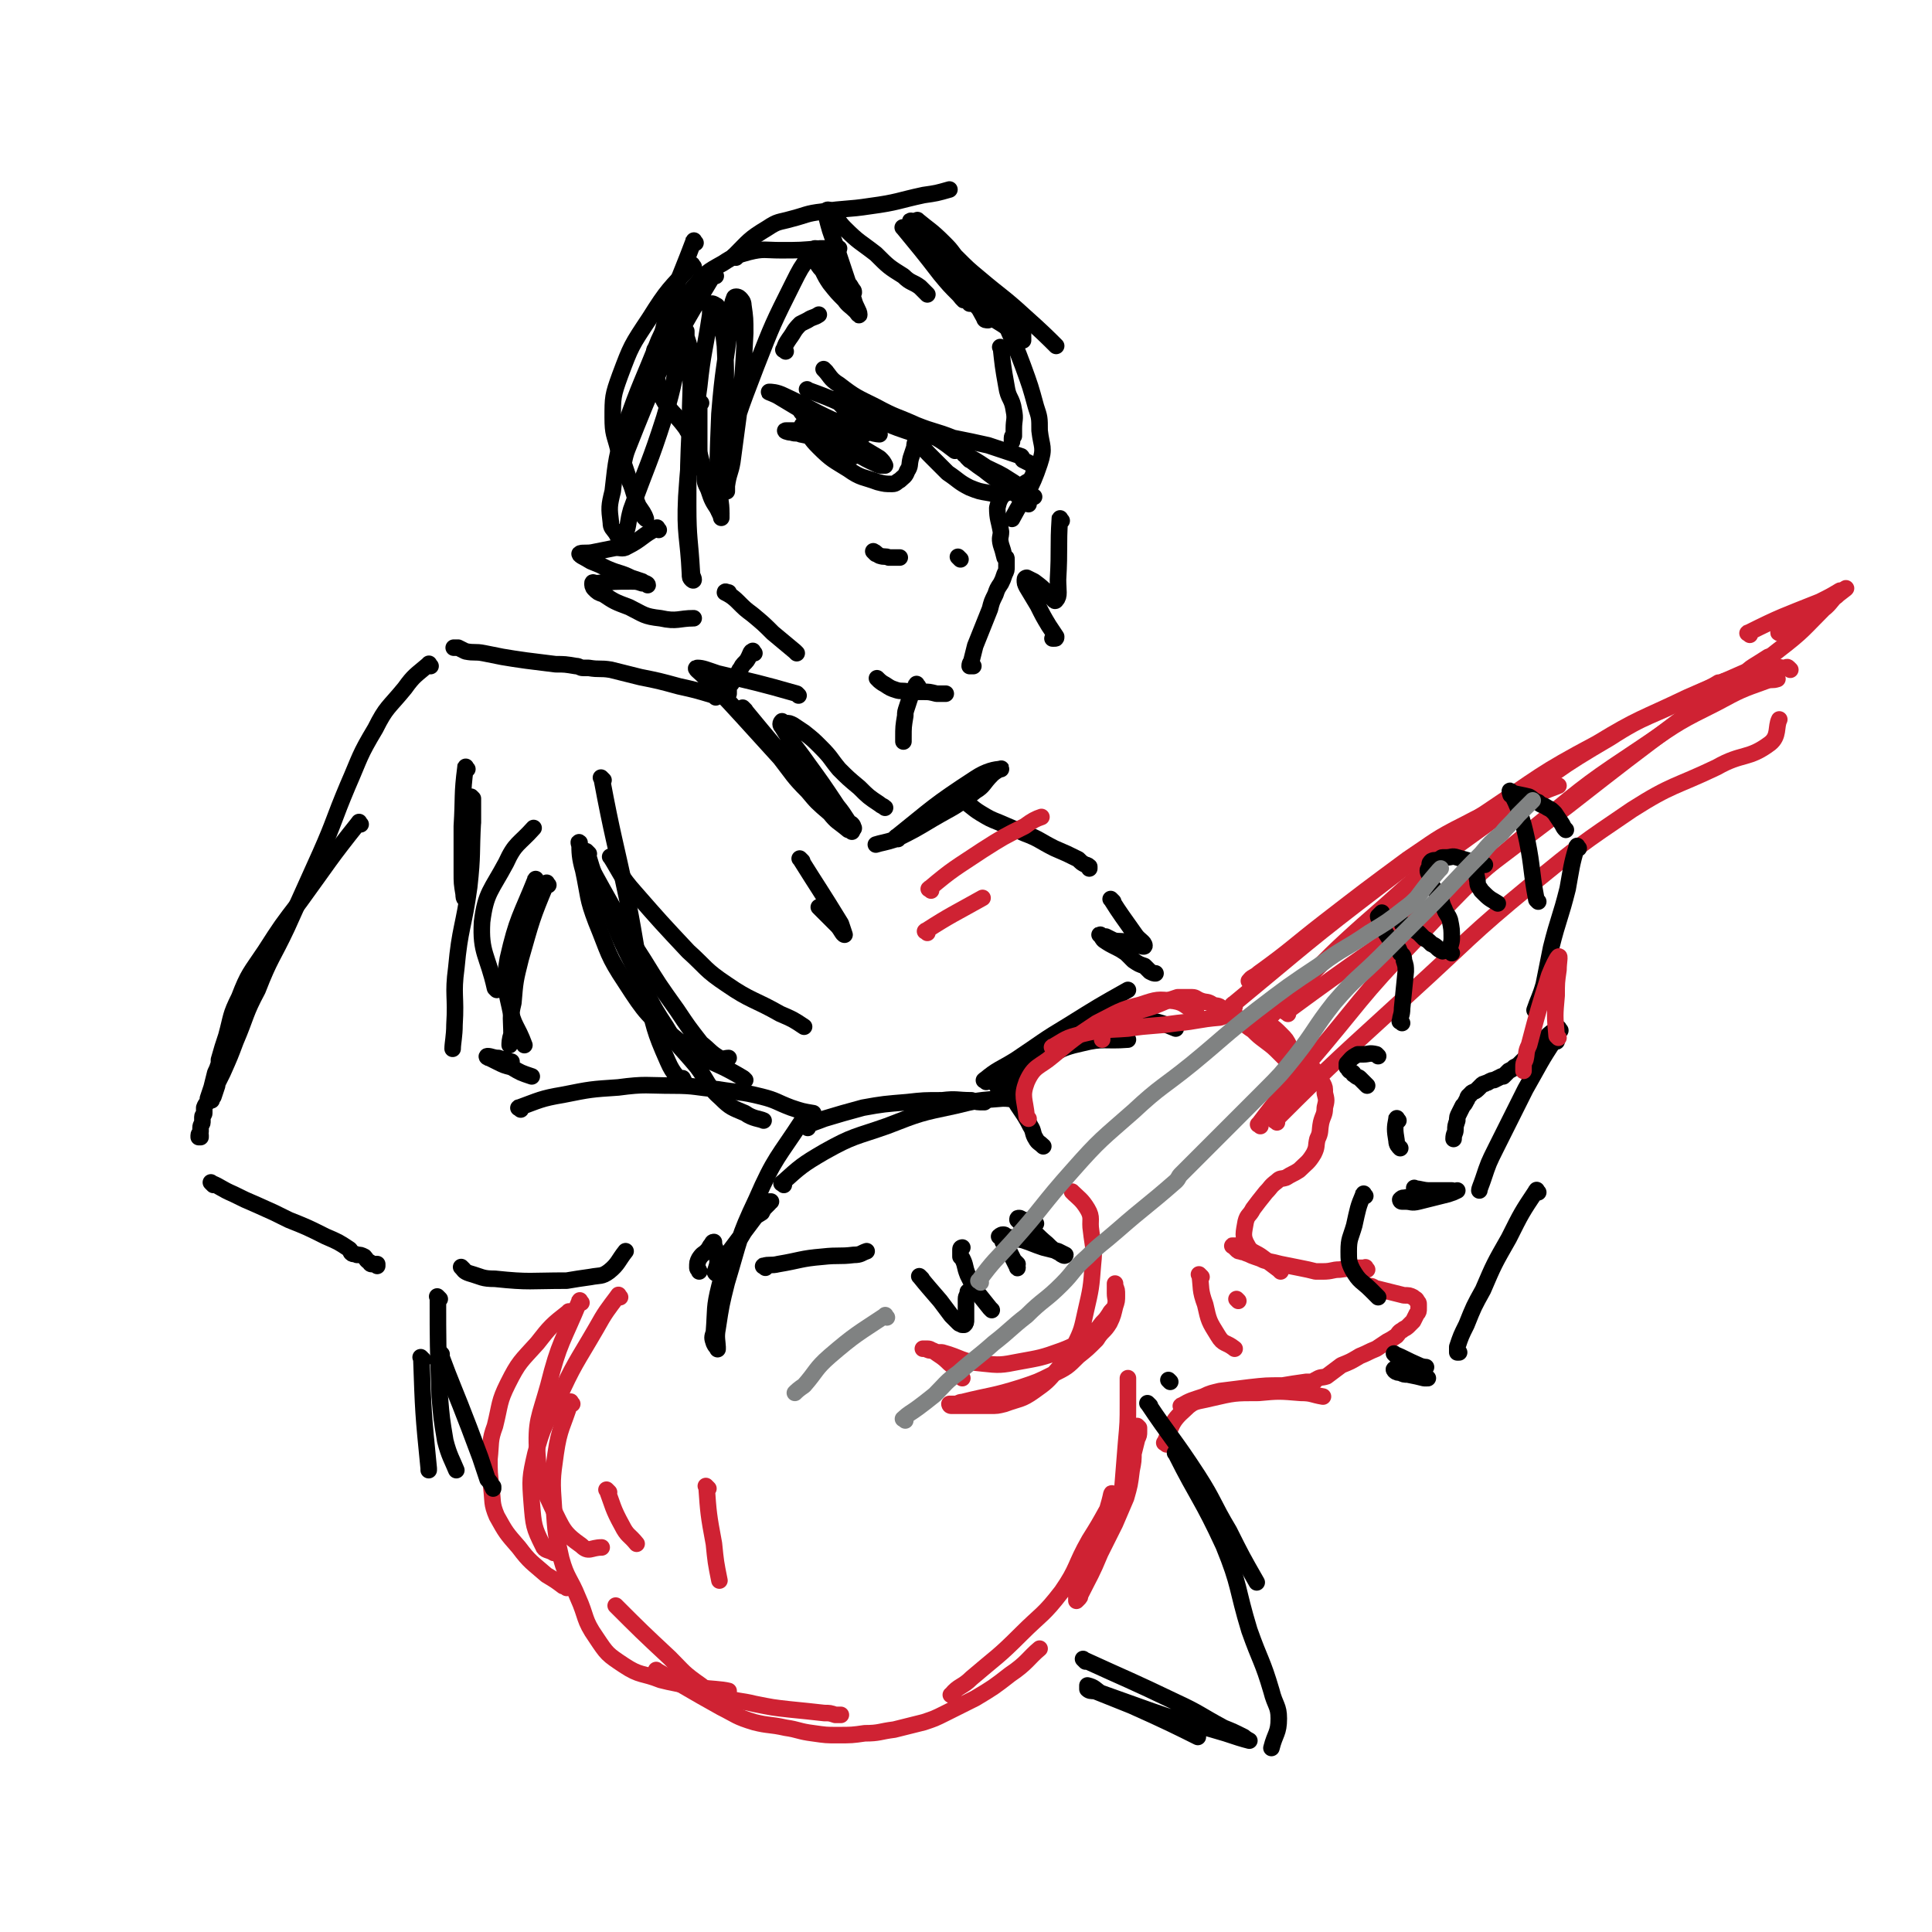 <svg viewBox='0 0 1050 1050' version='1.1' xmlns='http://www.w3.org/2000/svg' xmlns:xlink='http://www.w3.org/1999/xlink'><g fill='none' stroke='#000000' stroke-width='9' stroke-linecap='round' stroke-linejoin='round'><path d='M545,190c-1,-1 -2,-2 -1,-1 1,9 1,10 3,21 1,7 3,6 4,13 1,5 0,5 0,10 0,2 0,2 0,4 0,0 0,-1 0,-1 0,0 -1,1 -1,2 0,1 0,1 0,2 '/><path d='M552,264c-1,-1 -1,-2 -1,-1 -3,2 -4,2 -6,6 -2,3 -2,3 -3,7 0,6 1,7 2,13 0,3 -1,3 0,7 1,3 1,3 2,7 1,0 1,0 1,1 0,2 0,2 0,4 0,2 0,2 -1,4 -1,3 -1,3 -2,5 -2,3 -2,3 -3,6 -2,4 -2,4 -3,8 -2,5 -2,5 -4,10 -2,5 -2,5 -4,10 -1,4 -1,4 -2,8 0,1 -1,1 -1,3 0,0 1,0 2,0 '/><path d='M478,370c-1,-1 -2,-2 -1,-1 1,1 2,2 4,3 3,2 3,2 6,3 3,1 3,0 7,1 4,0 4,0 8,0 3,0 3,0 7,1 2,0 3,0 5,0 '/><path d='M433,355c-1,-1 -1,-1 -1,-1 -6,-5 -6,-5 -12,-10 -5,-5 -5,-5 -11,-10 -4,-3 -4,-3 -8,-7 -3,-3 -5,-4 -7,-5 0,-1 1,0 2,0 '/><path d='M392,279c-1,-1 -1,-1 -1,-1 -4,-6 -4,-6 -6,-12 -2,-4 -2,-4 -2,-8 -1,-4 -1,-4 -2,-8 -1,-4 -1,-4 -1,-7 0,-4 0,-5 0,-9 0,0 0,1 0,1 0,-2 0,-2 0,-5 0,-2 0,-2 0,-5 0,-1 0,-1 0,-3 0,-1 0,-1 0,-3 0,0 0,0 1,0 0,0 0,0 0,0 '/><path d='M427,191c-1,-1 -2,-1 -1,-1 1,-3 1,-3 3,-6 3,-4 2,-4 6,-8 2,-1 2,-1 4,-2 3,-2 3,-1 6,-3 0,0 0,0 0,0 '/><path d='M410,355c-1,-1 -1,-2 -1,-1 -1,0 -1,1 -2,3 -1,2 -1,2 -3,4 -1,1 -1,2 -2,3 -1,2 -1,2 -2,3 -1,2 -1,2 -2,3 0,1 0,1 -1,2 -1,1 -1,1 -1,2 0,1 0,1 0,2 0,0 0,0 0,0 0,1 0,1 0,1 '/><path d='M389,379c-1,-1 -1,-1 -1,-1 -10,-3 -10,-3 -19,-5 -11,-3 -11,-3 -21,-5 -8,-2 -8,-2 -16,-4 -6,-1 -6,0 -12,-1 -1,0 -1,0 -3,0 -2,0 -2,-1 -4,-1 -6,-1 -6,-1 -11,-1 -8,-1 -8,-1 -16,-2 -7,-1 -7,-1 -13,-2 -5,-1 -5,-1 -10,-2 -5,-1 -5,0 -10,-1 -2,-1 -2,-1 -4,-2 -1,0 -2,0 -2,0 -1,0 0,0 0,0 '/><path d='M499,373c-1,-1 -1,-2 -1,-1 -3,5 -3,6 -5,12 -1,3 -1,3 -1,5 -1,6 -1,6 -1,12 0,1 0,1 0,2 '/><path d='M524,436c-1,-1 -2,-2 -1,-1 4,2 5,4 10,7 5,3 5,3 10,5 7,3 7,3 14,6 8,3 8,4 16,8 7,3 7,3 13,6 2,2 2,2 4,3 0,0 0,0 0,0 0,0 1,0 2,1 0,0 0,1 0,1 '/><path d='M234,362c-1,-1 -1,-2 -1,-1 -7,6 -8,6 -13,13 -9,11 -10,10 -16,22 -9,15 -8,15 -15,31 -8,19 -7,19 -15,37 -9,20 -9,20 -18,40 -8,17 -9,16 -16,34 -7,13 -6,14 -12,28 -3,8 -3,8 -7,17 -1,2 -1,2 -2,4 -1,2 -1,2 -1,3 -1,3 -1,3 -2,6 -1,1 -1,1 -1,2 0,0 0,0 0,0 '/><path d='M196,448c-1,-1 -1,-2 -1,-1 -16,20 -16,21 -32,43 -10,13 -10,13 -19,27 -8,12 -9,12 -14,25 -5,10 -4,10 -7,21 -2,6 -2,6 -4,13 0,1 0,1 0,2 -1,3 -1,3 -2,5 -1,4 -1,4 -2,8 -1,3 -1,3 -2,6 0,3 -1,2 -2,5 0,1 0,1 0,3 0,1 -1,1 -1,2 0,2 0,2 0,3 0,1 -1,1 -1,3 0,1 0,1 0,2 0,1 -1,1 -1,2 0,1 0,1 0,1 0,0 1,0 1,0 0,0 0,-1 0,-1 '/><path d='M116,644c-1,-1 -2,-2 -1,-1 5,2 5,3 12,6 6,3 6,3 13,6 9,4 9,4 17,8 10,4 10,4 20,9 7,3 7,3 13,7 1,1 0,1 1,2 1,1 2,0 3,1 2,0 2,0 4,1 1,1 1,2 3,3 0,0 0,1 1,1 1,0 2,0 3,0 0,0 0,1 0,1 '/><path d='M254,418c-1,-1 -1,-2 -1,-1 -2,15 -1,16 -2,32 0,12 0,12 0,25 0,6 0,6 1,12 0,1 0,3 1,2 2,-18 2,-21 4,-41 0,-6 0,-6 0,-12 0,-1 -1,-2 -1,-2 0,0 1,1 1,1 0,2 0,2 0,4 0,4 0,4 0,8 -1,18 0,18 -2,36 -3,22 -5,22 -7,44 -2,15 0,15 -1,31 0,6 -1,10 -1,13 '/><path d='M276,577c-1,-1 -2,-2 -1,-1 0,0 2,1 3,1 0,0 -1,0 -2,0 -2,-1 -2,-1 -5,-2 -3,0 -4,-1 -6,-1 -1,0 0,1 1,1 2,1 2,1 4,2 4,2 4,2 8,3 5,3 5,3 11,5 '/><path d='M252,690c-1,-1 -2,-2 -1,-1 1,1 1,2 4,3 7,2 7,3 14,3 19,2 19,1 39,1 6,-1 6,-1 13,-2 5,-1 6,0 10,-3 5,-4 5,-6 9,-11 '/><path d='M283,603c-1,-1 -2,-1 -1,-1 11,-4 12,-5 24,-7 15,-3 15,-3 30,-4 15,-2 15,-1 30,-1 12,0 12,1 24,2 12,2 12,1 24,4 8,2 8,3 16,6 6,2 6,2 12,3 '/><path d='M437,610c-1,-1 -1,-2 -1,-1 -13,20 -15,20 -25,43 -10,21 -9,22 -16,45 -3,12 -3,12 -5,25 -1,5 0,7 0,11 0,1 0,-1 0,-1 0,-1 0,1 0,0 -1,0 -1,0 -2,-2 -1,-3 -1,-3 0,-6 1,-13 0,-13 3,-25 3,-12 4,-12 9,-22 4,-7 4,-7 8,-13 2,-3 3,-3 6,-5 1,-2 1,-2 2,-3 1,-1 1,-1 2,-2 0,-1 1,-1 1,-1 0,0 -1,0 -1,0 -2,2 -2,2 -5,5 -9,12 -9,12 -18,24 -2,3 -2,3 -4,7 0,1 0,2 -1,3 0,0 -1,0 -1,0 -1,-1 0,-1 0,-2 1,-3 1,-3 1,-6 0,-2 0,-2 -1,-5 -1,-2 -1,-3 -1,-4 -1,0 -1,1 -1,1 -2,2 -1,2 -3,4 -2,2 -2,1 -4,4 -1,2 -1,2 -1,5 0,1 1,1 1,2 '/><path d='M426,644c-1,-1 -2,-1 -1,-1 10,-9 11,-10 23,-17 16,-9 17,-8 34,-14 18,-7 18,-7 37,-11 12,-3 13,-3 26,-4 5,0 8,1 10,2 '/><path d='M439,613c-1,-1 -2,-1 -1,-1 4,-2 5,-2 10,-4 10,-3 10,-3 21,-6 11,-2 12,-2 24,-3 9,-1 9,-1 19,-1 8,-1 8,0 16,0 3,1 3,1 7,1 '/><path d='M552,598c-1,-1 -2,-2 -1,-1 3,6 5,7 9,15 2,3 1,4 3,7 1,2 2,2 4,4 '/><path d='M416,689c-1,-1 -2,-1 -1,-1 3,-1 4,0 8,-1 12,-2 12,-3 24,-4 9,-1 9,0 17,-1 4,0 4,-1 7,-2 '/><path d='M501,695c-1,-1 -2,-2 -1,-1 4,5 5,6 11,13 3,4 3,4 6,8 2,2 2,2 4,4 1,1 1,0 1,0 1,0 0,1 1,1 0,0 0,0 1,0 0,0 0,0 0,0 1,-1 1,-1 1,-3 0,-2 0,-2 0,-5 0,-3 0,-3 0,-6 0,-2 1,-2 1,-4 0,0 0,0 0,0 '/><path d='M539,712c-1,-1 -1,-1 -1,-1 -4,-5 -4,-5 -8,-10 -2,-4 -2,-4 -4,-8 -2,-5 -1,-5 -3,-9 -1,-1 -1,-1 -1,-1 0,-1 0,-1 0,-2 0,-1 0,-1 0,-2 0,-1 1,-1 1,-1 '/><path d='M553,687c-1,-1 -2,-2 -1,-1 0,0 1,4 1,3 -1,-2 -2,-4 -4,-8 -2,-3 -2,-3 -4,-6 0,-2 -1,-2 -2,-3 0,0 1,-1 2,-1 1,0 1,0 2,1 4,1 4,1 9,2 6,2 5,2 11,4 4,1 4,1 8,2 2,1 4,2 4,2 0,1 -2,0 -3,-1 -4,-2 -4,-2 -7,-5 -6,-5 -5,-5 -10,-9 -3,-2 -3,-1 -5,-3 -1,-1 -1,-1 -1,-1 0,-1 0,-1 1,-1 1,0 1,1 2,1 1,0 1,0 3,1 1,0 1,0 3,1 1,0 1,0 1,0 '/><path d='M298,481c-1,-1 -1,-2 -1,-1 -8,19 -8,20 -14,41 -3,12 -3,12 -4,24 -2,8 -1,9 -1,17 -1,3 -1,5 -1,6 '/><path d='M292,479c-1,-1 -1,-2 -1,-1 -8,20 -10,21 -15,43 -2,12 -2,13 1,26 2,11 4,10 8,21 '/><path d='M605,490c-1,-1 -2,-2 -1,-1 5,8 6,9 13,19 2,3 5,4 5,6 0,1 -2,0 -5,-1 -2,-1 -2,-1 -5,-1 -4,-1 -4,0 -7,-1 -2,-1 -2,-1 -4,-2 -1,0 -1,0 -2,0 -1,0 -1,-1 -1,-1 -1,0 0,0 1,1 0,1 0,1 1,2 3,2 3,2 7,4 2,1 2,1 5,3 2,2 2,2 4,4 3,2 3,2 6,3 2,2 2,2 3,3 2,1 2,1 3,1 '/><path d='M536,588c-1,-1 -2,-1 -1,-1 7,-6 9,-6 17,-11 15,-10 14,-10 29,-19 16,-10 16,-10 32,-19 '/><path d='M548,595c-1,-1 -2,-1 -1,-1 10,-12 11,-12 23,-23 7,-6 7,-7 16,-11 8,-5 9,-5 18,-7 8,-1 9,0 17,1 9,1 13,3 18,5 '/><path d='M543,591c-1,-1 -2,-1 -1,-1 9,-6 9,-6 20,-11 13,-7 12,-9 26,-12 12,-3 12,-1 25,-2 '/></g>
<g fill='none' stroke='#CF2233' stroke-width='9' stroke-linecap='round' stroke-linejoin='round'><path d='M559,608c-1,-1 -1,-1 -1,-1 -1,-10 -3,-11 0,-19 4,-9 7,-8 14,-14 12,-10 12,-10 24,-18 12,-6 12,-7 24,-10 9,-3 9,-3 18,-2 6,1 6,3 12,6 '/><path d='M573,570c-1,-1 -2,-1 -1,-1 7,-4 7,-5 16,-7 12,-3 12,-2 25,-3 13,-2 13,-1 27,-3 11,-1 11,-2 23,-3 3,-1 3,-1 6,-1 '/><path d='M337,705c-1,-1 -1,-2 -1,-1 -6,8 -7,9 -12,18 -11,19 -12,19 -21,39 -7,14 -8,14 -12,29 -3,13 -3,14 -2,27 1,12 1,13 6,23 1,3 3,2 6,4 '/><path d='M316,708c-1,-1 -1,-2 -1,-1 -9,22 -11,22 -17,46 -5,18 -7,19 -6,37 1,15 2,16 8,29 6,12 6,14 16,21 4,4 5,1 11,1 '/><path d='M310,714c-1,-1 -1,-2 -1,-1 -9,7 -10,8 -17,17 -9,10 -10,10 -16,22 -5,10 -4,11 -7,23 -3,8 -2,9 -3,18 0,7 0,8 1,15 1,8 0,9 3,16 5,9 5,9 12,17 6,8 7,8 15,15 5,3 5,3 9,6 1,0 1,0 2,1 '/><path d='M311,763c-1,-1 -1,-2 -1,-1 -4,13 -6,14 -8,28 -2,14 -2,15 -1,29 1,14 1,15 4,28 3,11 5,11 9,21 5,11 3,12 10,22 6,9 6,9 15,15 9,6 10,4 20,8 4,1 4,1 9,2 5,1 5,1 10,2 9,1 14,1 18,2 '/><path d='M336,874c-1,-1 -2,-2 -1,-1 13,13 14,14 29,28 8,8 7,8 17,15 5,4 5,4 12,6 8,3 9,2 17,4 10,2 10,2 19,3 10,1 10,1 19,2 3,0 3,0 6,1 1,0 1,0 2,0 0,0 1,0 1,0 '/><path d='M358,909c-1,-1 -2,-2 -1,-1 16,9 17,10 35,20 8,4 8,5 18,8 8,2 8,1 17,3 7,1 7,2 15,3 7,1 7,1 13,1 8,0 8,0 15,-1 8,0 8,-1 16,-2 8,-2 8,-2 16,-4 6,-2 6,-2 12,-5 8,-4 8,-4 16,-8 10,-6 10,-6 19,-13 9,-6 10,-9 16,-14 '/><path d='M518,922c-1,-1 -2,-1 -1,-1 4,-5 6,-4 11,-9 14,-12 14,-11 27,-24 11,-11 12,-10 22,-23 9,-13 7,-14 15,-28 5,-8 5,-8 10,-17 1,-4 3,-10 2,-8 -1,5 -3,11 -6,21 -5,15 -6,15 -11,30 -1,2 -1,2 -2,4 0,0 0,0 0,1 0,1 0,1 0,2 0,0 1,-1 1,-1 1,-1 1,-1 1,-2 6,-12 6,-11 11,-23 4,-8 4,-8 8,-16 3,-7 3,-7 6,-14 2,-7 2,-7 3,-15 1,-5 1,-5 1,-10 0,-4 0,-4 0,-7 0,-3 0,-3 0,-5 0,-1 0,-2 1,-2 0,0 0,0 1,0 0,0 0,0 1,1 0,1 0,1 0,2 0,2 0,2 -1,4 -2,8 -2,8 -4,16 -2,7 -2,7 -4,14 -1,4 -1,4 -2,7 -1,1 -1,2 -1,2 0,0 1,0 2,0 0,-1 -1,-1 -1,-2 1,-5 1,-5 2,-10 1,-13 1,-13 2,-25 1,-11 1,-11 1,-21 0,-6 0,-6 0,-12 0,-1 0,-1 0,-2 '/><path d='M634,785c-1,-1 -2,-1 -1,-1 4,-9 3,-11 11,-18 5,-5 6,-4 14,-6 13,-3 13,-3 26,-3 11,-1 11,-1 23,0 6,0 6,1 12,2 '/><path d='M643,765c-1,-1 -2,-1 -1,-1 5,-3 6,-3 12,-5 4,-2 5,-2 9,-3 8,-1 8,-1 16,-2 9,-1 9,-1 18,-1 6,-1 6,-1 13,-2 2,0 2,0 4,0 1,0 0,-1 1,-1 3,-2 3,-1 6,-2 4,-3 4,-3 8,-6 5,-2 5,-2 10,-5 5,-2 4,-2 9,-4 3,-2 3,-2 6,-4 2,-1 2,-1 5,-3 1,-1 1,-2 3,-3 1,-1 2,-1 3,-2 1,-1 1,-1 3,-3 1,-2 1,-2 2,-4 1,-1 1,-1 1,-3 0,-1 0,-1 0,-2 0,-1 0,-1 -1,-2 0,-1 -1,-1 -2,-2 -2,-1 -2,-1 -5,-1 -4,-1 -4,-1 -8,-2 -4,-1 -4,-1 -8,-2 -1,-1 -2,-1 -2,-1 '/><path d='M743,690c-1,-1 -1,-2 -1,-1 -7,0 -7,0 -14,1 -4,0 -4,1 -9,1 0,0 0,0 -1,0 -2,0 -2,0 -3,0 -4,-1 -4,-1 -9,-2 -5,-1 -5,-1 -10,-2 -4,-1 -4,-1 -9,-2 -2,-1 -2,-1 -5,-2 -3,-1 -2,-1 -5,-2 -1,-1 -1,0 -3,-1 -1,0 -1,0 -2,-1 -1,-1 -1,-1 -1,-1 -1,-1 -2,-1 -1,-1 0,0 1,0 2,0 '/><path d='M696,691c-1,-1 -1,-1 -1,-1 -4,-3 -4,-3 -8,-6 -5,-4 -7,-3 -9,-7 -3,-5 -2,-7 -1,-13 1,-4 2,-3 4,-7 3,-4 3,-4 7,-9 3,-3 2,-3 6,-6 2,-2 2,-1 5,-2 3,-2 4,-2 7,-4 4,-4 5,-4 8,-9 2,-4 1,-4 2,-8 2,-4 1,-4 2,-9 1,-4 2,-4 2,-8 1,-4 1,-4 0,-8 0,-3 0,-3 -1,-5 -2,-3 -2,-3 -3,-5 -2,-3 -2,-3 -4,-5 -3,-3 -3,-2 -6,-5 -3,-2 -2,-3 -5,-5 -3,-3 -4,-3 -7,-6 -2,-2 -2,-2 -5,-5 -1,-1 -1,-1 -3,-3 -1,-1 0,-1 -1,-2 0,0 -1,0 0,0 0,0 0,0 1,1 2,1 2,1 4,3 3,2 3,2 6,5 3,3 3,3 5,7 3,4 3,3 6,7 2,3 2,3 3,7 1,1 1,1 2,3 0,1 0,1 0,2 0,1 1,1 1,1 0,0 0,0 -1,-1 0,0 -1,0 -1,0 -2,-1 -2,-2 -3,-3 -2,-2 -2,-2 -5,-5 -3,-3 -3,-3 -7,-7 -4,-4 -4,-4 -8,-7 -4,-3 -4,-3 -7,-6 -3,-2 -3,-2 -5,-4 -3,-3 -3,-3 -6,-5 -3,-2 -3,-2 -6,-3 -2,-2 -3,-1 -5,-2 -3,-2 -3,-1 -6,-2 -3,-1 -3,-2 -5,-2 -2,0 -2,0 -5,0 -1,0 -1,0 -3,0 -3,1 -3,1 -6,2 -7,3 -7,3 -14,5 -4,2 -4,2 -8,4 -3,2 -3,2 -6,4 -3,2 -3,1 -5,3 -1,1 -1,1 -2,3 0,1 0,1 0,2 '/><path d='M680,534c-1,-1 -2,-1 -1,-1 1,-2 3,-2 5,-4 18,-13 18,-14 36,-28 22,-17 22,-17 45,-34 15,-10 15,-11 31,-19 15,-8 15,-7 31,-13 10,-4 12,-5 20,-8 '/><path d='M684,561c-1,-1 -2,-1 -1,-1 34,-34 33,-36 70,-68 31,-28 32,-27 66,-52 27,-21 27,-22 56,-39 20,-13 22,-11 43,-22 8,-4 8,-3 16,-8 2,0 3,-1 4,-1 '/><path d='M694,610c-1,-1 -2,-1 -1,-1 35,-35 36,-35 73,-69 33,-30 32,-31 66,-59 27,-22 27,-22 55,-41 22,-14 23,-12 46,-23 14,-8 17,-4 29,-13 5,-4 3,-9 5,-13 '/><path d='M685,612c-1,-1 -2,-1 -1,-1 12,-16 13,-16 26,-32 30,-35 28,-36 60,-69 31,-33 31,-33 66,-62 28,-23 28,-23 58,-43 19,-13 19,-13 39,-23 13,-7 13,-7 27,-12 3,-1 3,0 6,-1 '/><path d='M671,547c-1,-1 -2,-1 -1,-1 40,-33 40,-34 82,-66 26,-20 27,-20 55,-38 30,-20 29,-21 61,-38 23,-14 24,-13 49,-25 16,-7 16,-7 32,-14 7,-3 7,-3 13,-6 '/><path d='M700,551c-1,-1 -2,-1 -1,-1 42,-31 44,-31 87,-62 33,-25 33,-25 66,-50 32,-25 32,-25 64,-49 25,-19 27,-17 51,-36 13,-10 13,-11 24,-22 4,-3 5,-6 7,-7 0,-1 -2,2 -3,3 '/><path d='M973,364c-1,-1 -1,-1 -1,-1 -1,-1 -1,0 -2,0 -3,0 -4,-1 -7,-1 -7,1 -13,4 -13,3 -1,-1 5,-4 11,-8 1,0 1,0 1,0 '/><path d='M951,345c-1,-1 -2,-1 -1,-1 18,-9 19,-9 39,-17 6,-3 6,-3 11,-6 2,0 4,-2 3,-1 -4,3 -6,5 -13,9 -8,5 -8,5 -15,10 -4,2 -4,1 -7,3 -1,1 -2,2 -1,2 2,-2 3,-2 6,-5 6,-4 10,-6 13,-8 '/></g>
<g fill='none' stroke='#000000' stroke-width='9' stroke-linecap='round' stroke-linejoin='round'><path d='M762,556c-1,-1 -2,-1 -1,-1 0,-3 1,-3 1,-7 1,-10 1,-10 2,-20 0,-3 0,-3 -1,-6 0,-3 -1,-3 -2,-4 -1,-3 -1,-3 -3,-4 -1,-2 -2,-2 -3,-4 -2,-3 -2,-3 -3,-5 -1,-2 -1,-2 -2,-4 0,-1 -1,-2 -1,-3 1,-1 2,-2 2,-2 '/><path d='M765,504c-1,-1 -1,-1 -1,-1 -1,-1 -2,-1 -2,-1 0,0 0,1 1,1 1,1 1,0 3,1 2,1 2,1 5,3 1,1 1,1 3,3 2,1 2,1 4,3 2,1 2,1 3,2 1,1 1,1 3,2 0,0 0,0 0,0 '/><path d='M789,518c-1,-1 -2,-1 -1,-1 0,-4 1,-4 1,-7 0,-5 0,-5 -1,-10 -1,-3 -2,-3 -3,-6 -2,-4 -1,-4 -3,-7 -2,-3 -2,-3 -4,-6 -1,-2 0,-2 -1,-5 0,-1 -1,-1 -1,-3 0,-1 1,-1 1,-2 0,-1 0,-1 0,-1 0,-1 0,-1 1,-2 2,-1 2,0 4,-1 1,0 1,-1 2,-1 1,0 1,0 2,0 3,0 3,-1 6,0 7,2 10,3 15,4 '/><path d='M804,470c-1,-1 -1,-2 -1,-1 -1,4 -1,5 0,10 0,3 1,3 2,5 1,1 1,1 2,2 3,3 4,3 7,5 '/><path d='M836,490c-1,-1 -1,-1 -1,-1 -3,-16 -2,-17 -5,-32 -2,-9 -2,-9 -5,-18 -2,-5 -3,-6 -4,-9 -1,-1 0,2 0,2 0,0 0,-1 0,-1 0,0 0,0 1,0 4,1 5,1 9,2 2,1 2,2 5,3 2,2 2,1 5,3 2,1 2,1 4,3 2,3 2,3 4,6 1,2 1,2 2,3 '/><path d='M749,574c-1,-1 -1,-1 -1,-1 -4,-1 -4,0 -7,0 -2,0 -2,0 -3,0 -4,2 -4,3 -6,5 0,1 0,1 0,2 0,0 0,0 1,1 0,1 1,1 2,2 1,0 0,1 1,1 2,2 2,1 3,2 2,2 3,3 4,4 '/><path d='M760,609c-1,-1 -1,-2 -1,-1 -1,5 -1,6 0,12 0,2 1,3 2,4 '/><path d='M858,461c-1,-1 -1,-2 -1,-1 -3,10 -3,12 -5,23 -4,16 -5,16 -9,32 -2,10 -2,10 -4,20 -2,7 -3,8 -5,14 '/><path d='M848,560c-1,-1 -1,-2 -1,-1 -4,2 -4,2 -7,5 -2,1 -2,2 -3,3 -2,3 -2,2 -5,5 -1,1 -1,1 -3,3 -1,1 -1,1 -3,3 -1,1 -1,1 -3,2 -1,1 -1,1 -3,2 -1,1 -1,1 -2,2 0,0 0,0 -1,1 -1,0 -1,0 -1,0 -2,1 -2,1 -4,2 -1,0 -1,0 -3,1 -1,1 -1,0 -2,1 -1,0 -1,0 -2,1 -1,1 -1,1 -2,2 -2,2 -3,1 -4,3 -2,1 -1,2 -2,3 -1,2 -1,2 -2,3 -1,2 -1,2 -2,4 -1,2 -1,2 -1,4 -1,3 -1,3 -1,5 0,2 -1,2 -1,5 0,0 0,0 0,0 '/><path d='M846,566c-1,-1 -1,-2 -1,-1 -8,12 -8,13 -16,27 -8,16 -8,16 -16,32 -4,8 -4,8 -7,17 -1,3 -2,5 -2,6 '/><path d='M770,647c-1,-1 -2,-2 -1,-1 3,0 4,1 8,1 6,0 9,0 12,0 1,0 -2,0 -4,0 -5,1 -5,1 -10,2 -6,1 -6,1 -12,2 -1,0 -1,0 -2,1 0,0 0,1 1,1 0,0 1,0 2,0 3,0 3,1 7,0 8,-2 8,-2 16,-4 3,-1 3,-1 5,-2 '/><path d='M742,650c-1,-1 -1,-2 -1,-1 -3,7 -3,8 -5,17 -2,7 -3,7 -3,14 0,5 0,6 2,10 4,7 5,6 10,11 2,2 2,2 4,4 '/><path d='M836,648c-1,-1 -1,-2 -1,-1 -8,12 -8,12 -15,26 -8,14 -8,14 -14,28 -5,9 -5,9 -9,19 -3,6 -3,6 -5,12 0,1 0,1 0,2 0,0 0,1 0,1 0,0 1,0 1,0 '/><path d='M759,737c-1,-1 -2,-2 -1,-1 5,2 6,3 13,6 2,1 4,1 4,1 -1,1 -3,0 -7,0 -3,0 -3,0 -7,0 -1,0 -2,0 -3,1 -1,0 0,1 0,1 1,1 2,1 3,1 2,1 2,1 4,1 5,1 5,1 9,2 1,0 1,0 2,0 '/><path d='M378,132c-1,-1 -1,-2 -1,-1 -9,24 -11,25 -17,50 -3,15 -5,16 -2,30 4,12 7,11 15,22 1,2 1,2 3,3 '/><path d='M377,145c-1,-1 -1,-2 -1,-1 -12,13 -13,13 -23,29 -10,15 -10,15 -16,31 -4,11 -4,12 -4,23 0,9 1,9 3,17 3,8 3,8 6,17 3,7 2,7 5,14 2,3 3,4 4,7 0,0 -1,-1 -1,-1 '/><path d='M358,288c-1,-1 -1,-2 -1,-1 -8,4 -8,6 -16,10 -3,2 -4,0 -8,1 -5,1 -5,1 -10,2 -4,1 -7,0 -8,1 0,1 3,2 6,4 5,2 5,2 9,4 7,3 7,2 13,5 3,1 3,1 6,2 1,1 3,1 3,2 0,0 -1,-1 -3,-1 -3,-1 -3,-1 -6,-1 -9,0 -9,0 -19,1 -1,0 -2,-1 -2,0 0,1 0,2 1,3 2,2 2,2 5,3 6,4 6,4 14,7 8,4 8,5 17,6 9,2 10,0 18,0 '/><path d='M357,191c-1,-1 -2,-1 -1,-1 10,-17 9,-19 21,-34 7,-8 7,-8 16,-13 6,-4 7,-4 14,-6 8,-2 9,-1 17,-1 11,0 11,0 22,-1 5,0 5,0 10,0 '/><path d='M400,140c-1,-1 -2,-1 -1,-1 8,-8 8,-9 18,-15 6,-4 6,-3 13,-5 8,-2 8,-3 17,-4 13,-2 13,-1 26,-3 15,-2 15,-3 29,-6 7,-1 7,-1 14,-3 '/><path d='M500,121c-1,-1 -2,-2 -1,-1 6,5 7,5 14,12 3,3 3,3 6,7 2,3 2,3 4,6 0,1 0,2 1,3 0,0 1,-1 1,0 0,0 0,0 0,1 0,0 0,0 -1,0 -1,0 -1,-1 -1,-1 -2,-3 -2,-3 -3,-5 -1,-1 -2,-1 -2,-2 -1,-1 -1,-2 -1,-2 0,0 1,0 1,0 1,0 1,0 2,1 6,6 6,6 12,11 13,11 13,10 25,21 9,8 13,12 17,16 '/><path d='M542,163c-1,-1 -2,-2 -1,-1 6,17 8,18 15,37 4,11 4,11 7,22 2,6 2,6 2,13 1,9 3,9 0,18 -5,15 -7,15 -15,30 0,0 0,0 0,0 '/><path d='M577,283c-1,-1 -1,-2 -1,-1 -1,15 0,16 -1,33 0,6 1,9 -1,11 -1,2 -2,-2 -5,-4 -3,-3 -3,-3 -7,-6 -2,-1 -2,-1 -4,-2 0,0 -1,0 -1,1 0,2 0,2 1,4 3,5 3,5 6,10 3,6 3,6 6,11 2,3 2,3 4,6 0,1 0,1 -1,1 0,0 -1,0 -1,0 '/><path d='M389,150c-1,-1 -1,-2 -1,-1 -14,23 -14,24 -28,48 -8,16 -9,16 -16,33 -4,10 -3,10 -6,21 0,2 -1,5 0,4 1,-2 1,-6 3,-11 15,-38 16,-38 31,-76 1,-3 0,-3 0,-6 0,-1 -1,-1 -1,-1 -1,0 -1,1 -1,1 -1,1 -1,1 -1,2 -5,11 -6,10 -11,21 -9,23 -10,23 -18,46 -5,18 -5,18 -7,36 -2,8 -2,9 -1,17 0,3 1,3 3,6 1,2 1,2 2,3 1,0 1,1 2,0 1,-1 0,-1 1,-3 2,-6 1,-6 3,-13 9,-25 10,-25 18,-50 6,-20 5,-21 10,-41 0,-3 1,-4 2,-6 0,0 0,2 0,3 2,6 2,6 2,12 1,18 0,18 0,36 -1,22 -1,22 -1,44 0,18 1,18 2,36 0,2 1,3 1,4 0,1 -1,0 -1,0 -1,-1 -1,-1 -1,-3 -1,-21 -3,-21 -2,-42 2,-30 3,-30 7,-60 2,-19 3,-19 6,-39 0,-3 0,-4 1,-6 0,0 1,0 2,1 1,0 1,1 1,2 2,10 3,10 4,20 1,21 0,21 0,41 -1,18 -2,18 -3,36 0,7 1,7 1,14 0,1 0,2 0,2 0,1 0,0 0,0 -1,-3 -2,-3 -2,-7 0,-24 0,-24 1,-49 2,-25 3,-25 6,-50 1,-7 0,-8 2,-13 0,-1 2,-1 3,0 1,1 2,2 2,4 1,7 1,7 1,15 -1,20 -1,20 -3,40 -2,15 -2,15 -4,30 -1,6 -2,6 -3,13 0,1 0,2 0,3 0,0 -1,-1 -1,-3 0,-6 -2,-7 0,-13 7,-26 7,-26 17,-52 9,-23 9,-23 20,-45 4,-8 4,-8 9,-15 2,-2 2,-3 3,-4 2,0 2,1 3,1 2,1 2,0 3,1 2,2 1,2 2,4 2,3 2,3 4,6 3,3 3,3 5,6 2,2 2,2 3,4 1,1 1,1 1,2 0,0 -1,1 -2,0 -1,-1 -1,-1 -3,-3 -3,-3 -3,-3 -6,-6 -3,-3 -3,-3 -5,-5 -2,-2 -4,-3 -4,-2 0,0 1,2 3,4 2,4 2,4 4,7 4,5 4,5 8,9 2,3 3,3 6,6 1,1 2,3 2,2 0,-2 -2,-4 -3,-8 -5,-15 -5,-15 -10,-30 -3,-8 -3,-8 -5,-16 0,-2 0,-3 1,-3 1,0 1,1 3,3 3,3 3,4 6,7 8,8 8,7 17,14 7,7 7,7 15,12 4,4 5,3 9,6 1,1 1,1 3,3 0,0 0,0 1,1 '/><path d='M492,125c-1,-1 -2,-2 -1,-1 9,11 10,12 20,25 5,6 5,6 10,11 1,1 3,4 3,3 -6,-10 -8,-12 -15,-23 -6,-8 -6,-8 -12,-16 -1,-2 -2,-3 -2,-4 -1,0 1,1 2,2 2,2 2,2 4,4 11,16 11,16 23,32 4,6 5,6 10,12 1,2 2,2 3,3 0,1 0,1 0,1 -1,0 -2,0 -2,-1 -5,-9 -5,-9 -9,-18 -5,-9 -5,-9 -10,-17 -1,-3 -4,-6 -4,-6 0,0 2,2 4,5 5,6 5,6 10,11 7,8 7,8 14,15 6,7 6,7 12,14 2,2 2,2 4,6 0,0 0,1 0,2 0,0 -1,0 -2,-1 -3,-2 -3,-2 -5,-5 -6,-8 -5,-8 -11,-15 -1,-1 -2,-1 -1,-1 0,-1 0,-1 1,0 1,1 1,2 2,3 3,3 3,3 6,5 3,3 3,3 6,6 2,2 2,2 4,4 0,0 0,1 0,1 0,0 0,0 -1,0 -11,-7 -11,-7 -22,-14 -2,-2 -2,-2 -4,-3 -1,0 -2,-1 -2,0 1,0 2,0 4,1 5,3 5,4 10,8 5,3 8,5 10,7 '/><path d='M440,213c-1,-1 -2,-2 -1,-1 14,5 15,6 31,13 11,4 10,5 22,9 8,3 9,1 17,4 5,3 6,4 10,7 '/><path d='M449,202c-1,-1 -2,-2 -1,-1 3,3 3,5 8,8 9,7 10,7 20,12 11,6 11,5 22,10 10,4 10,3 20,7 10,2 10,2 19,4 9,3 9,3 18,6 1,1 0,1 1,2 2,1 2,1 4,2 1,1 1,1 1,1 1,1 1,0 1,0 0,0 0,1 0,1 0,1 1,0 1,0 0,0 0,1 0,1 0,1 0,1 -1,2 -1,1 0,1 -1,2 -1,2 -1,2 -3,3 -3,2 -3,2 -5,3 -3,2 -3,2 -6,3 -4,1 -4,1 -9,0 -6,-1 -6,-1 -11,-3 -6,-3 -6,-4 -12,-8 -4,-4 -4,-4 -8,-8 -4,-4 -4,-4 -7,-8 -1,-2 -1,-2 -2,-4 -1,-1 -1,-2 -1,-2 0,-1 1,-1 1,-1 1,0 0,0 0,1 0,1 0,1 0,3 0,2 -1,2 -1,5 -1,3 -1,3 -2,6 -1,4 0,4 -2,7 -1,3 -2,3 -4,5 -2,1 -2,2 -4,2 -4,0 -4,0 -8,-1 -8,-3 -9,-2 -16,-7 -8,-5 -9,-5 -16,-12 -5,-5 -4,-5 -8,-11 -1,0 -1,0 -1,-1 '/><path d='M456,218c-1,-1 -2,-2 -1,-1 1,2 2,3 5,6 6,5 6,5 12,9 3,2 6,3 6,4 0,0 -2,0 -5,-1 -10,-3 -11,-3 -21,-7 -13,-6 -13,-7 -26,-13 -4,-2 -7,-2 -8,-2 -1,0 3,1 6,3 5,3 5,3 10,6 9,4 9,5 17,10 8,5 8,5 17,11 5,3 5,3 10,6 2,2 2,2 3,4 0,0 0,0 -1,0 -2,0 -2,0 -4,-1 -9,-4 -9,-5 -17,-10 -9,-6 -10,-6 -18,-13 -4,-3 -6,-5 -7,-8 -1,-1 1,0 3,1 7,3 7,3 15,6 9,4 9,4 18,8 '/><path d='M527,250c-1,-1 -2,-2 -1,-1 9,7 10,7 21,15 6,5 12,10 12,10 -1,-1 -8,-6 -15,-12 -8,-5 -8,-6 -15,-11 -2,-2 -2,-2 -5,-4 0,0 0,0 0,0 6,3 6,3 12,7 6,3 7,3 13,7 5,3 5,4 9,7 2,1 3,2 4,2 '/><path d='M456,240c-1,-1 -1,-1 -1,-1 -5,-2 -5,-1 -9,-2 -7,-1 -7,-2 -13,-3 -3,0 -6,0 -6,0 -1,0 1,1 3,1 3,1 3,0 5,1 5,1 5,1 9,3 3,2 3,3 6,4 7,3 7,3 14,5 '/><path d='M476,301c-1,-1 -2,-2 -1,-1 1,0 1,1 3,2 3,1 3,0 5,1 3,0 3,0 6,0 '/><path d='M522,304c-1,-1 -2,-2 -1,-1 0,0 0,0 1,1 '/><path d='M270,538c-1,-1 -1,-1 -1,-1 -4,-18 -8,-19 -7,-36 2,-16 5,-17 13,-32 5,-11 7,-10 15,-19 '/><path d='M239,706c-1,-1 -2,-2 -1,-1 0,25 0,27 1,54 1,12 1,12 3,24 2,8 4,11 6,16 '/><path d='M230,739c-1,-1 -2,-2 -1,-1 1,29 1,30 4,60 0,0 0,0 0,1 '/><path d='M636,751c-1,-1 -1,-1 -1,-1 '/><path d='M625,764c-1,-1 -2,-2 -1,-1 12,18 14,19 27,39 9,14 8,15 17,30 7,14 7,14 15,28 '/><path d='M640,791c-1,-1 -2,-2 -1,-1 12,24 14,24 26,50 9,22 7,23 14,46 6,17 7,16 12,33 2,8 4,8 4,15 0,8 -2,8 -4,16 '/><path d='M590,903c-1,-1 -2,-2 -1,-1 24,11 25,11 50,23 13,6 13,7 26,14 5,2 5,2 11,5 1,1 3,2 3,2 -4,-1 -7,-2 -13,-4 -20,-6 -20,-5 -40,-12 -14,-5 -14,-5 -28,-10 -3,-2 -3,-3 -7,-4 0,0 0,1 0,2 1,1 2,1 4,1 10,4 10,4 20,8 18,8 26,12 36,17 '/><path d='M240,736c-1,-1 -2,-2 -1,-1 7,19 8,20 16,41 3,8 3,8 6,16 2,6 2,6 4,12 2,2 2,3 3,5 0,0 0,-1 0,-1 '/><path d='M434,378c-1,-1 -1,-1 -1,-1 -21,-6 -22,-6 -43,-11 -6,-2 -8,-3 -11,-3 -2,0 1,2 3,4 11,11 11,11 22,23 10,11 10,11 20,22 7,9 7,10 15,18 5,6 5,6 12,12 4,5 4,4 10,9 1,0 1,0 2,1 '/><path d='M405,386c-1,-1 -2,-2 -1,-1 9,11 10,12 20,24 10,11 10,12 20,23 6,6 6,5 12,11 1,1 1,1 2,2 1,1 1,1 2,1 2,2 2,1 3,2 1,1 1,3 1,2 -4,-4 -4,-6 -9,-12 -8,-12 -8,-12 -16,-23 -7,-10 -8,-10 -14,-20 -1,-1 -1,-2 0,-3 0,0 1,1 2,1 2,0 2,0 4,1 3,2 3,2 6,4 5,4 5,4 9,8 6,6 5,6 10,12 5,5 5,5 11,10 5,5 5,5 11,9 1,1 2,1 3,2 '/><path d='M488,456c-1,-1 -2,-1 -1,-1 20,-16 20,-17 43,-32 6,-4 11,-5 14,-5 1,-1 -3,1 -5,3 -5,5 -4,6 -9,9 -11,9 -11,8 -23,15 -10,6 -10,6 -20,11 -6,2 -8,2 -11,3 '/><path d='M328,424c-1,-1 -2,-2 -1,-1 6,32 7,33 14,66 5,25 4,26 10,51 5,19 4,19 12,37 3,7 6,9 9,12 1,1 0,-1 -1,-3 '/><path d='M320,464c-1,-1 -2,-2 -1,-1 4,13 4,14 10,28 8,18 7,18 16,35 8,16 7,17 17,32 7,12 8,11 17,22 6,8 5,10 13,17 5,5 6,5 13,8 4,3 8,3 10,4 '/><path d='M405,587c-1,-1 -1,-1 -1,-1 -18,-11 -21,-8 -36,-21 -16,-13 -17,-14 -28,-31 -10,-15 -9,-16 -16,-33 -5,-13 -4,-14 -7,-28 -2,-7 -2,-10 -2,-15 -1,-1 0,1 0,2 0,0 0,0 0,0 9,17 9,17 18,33 8,15 8,15 17,29 8,13 8,13 18,27 6,9 6,9 13,18 5,4 5,5 10,8 2,1 3,0 5,0 '/><path d='M333,467c-1,-1 -2,-2 -1,-1 5,8 5,10 13,19 14,16 14,16 29,32 10,9 9,10 21,18 13,9 15,8 29,16 7,3 7,3 13,7 '/><path d='M436,468c-1,-1 -2,-2 -1,-1 10,16 11,17 22,35 1,3 2,6 2,6 -1,0 -2,-3 -4,-5 -3,-3 -3,-3 -6,-6 -2,-2 -2,-2 -4,-4 0,0 1,0 1,0 2,1 2,1 4,3 0,0 0,0 1,1 '/></g>
<g fill='none' stroke='#CF2233' stroke-width='9' stroke-linecap='round' stroke-linejoin='round'><path d='M584,649c-1,-1 -2,-2 -1,-1 3,3 5,4 8,9 3,5 1,6 2,12 1,9 2,9 1,18 -1,13 -1,13 -4,26 -2,9 -2,10 -6,18 -3,7 -4,7 -9,13 -6,7 -6,7 -13,12 -7,5 -8,4 -16,7 -4,1 -4,1 -8,1 -4,0 -4,0 -8,0 -3,0 -3,0 -6,0 -2,0 -2,0 -5,0 -1,0 -1,0 -2,0 -1,0 -1,-1 -1,-1 0,0 0,0 1,0 1,0 1,0 2,0 2,0 2,-1 4,-1 16,-4 16,-3 32,-8 9,-3 9,-3 17,-7 8,-4 8,-4 14,-10 5,-4 5,-4 10,-9 3,-5 4,-4 7,-9 2,-4 2,-5 3,-9 1,-4 0,-4 0,-7 0,-2 0,-2 0,-3 0,-1 0,-2 0,-2 0,-1 0,0 0,1 1,2 1,2 1,5 0,3 0,3 -1,6 -1,2 -2,2 -3,4 -2,3 -2,3 -4,5 -3,4 -3,4 -7,7 -7,4 -7,5 -15,8 -11,4 -12,4 -23,6 -10,2 -11,2 -20,1 -12,-1 -11,-3 -22,-6 -3,0 -3,0 -5,-1 -2,0 -2,0 -4,-1 0,0 0,0 -1,0 0,0 -1,0 0,0 0,0 0,0 1,0 1,0 1,0 1,0 2,0 2,1 3,1 4,3 5,3 9,7 4,3 3,4 7,8 '/></g>
<g fill='none' stroke='#808282' stroke-width='9' stroke-linecap='round' stroke-linejoin='round'><path d='M492,772c-1,-1 -2,-1 -1,-1 3,-3 4,-3 8,-6 4,-3 4,-3 9,-7 6,-6 6,-7 13,-12 9,-8 10,-8 19,-16 9,-7 9,-8 18,-15 9,-9 10,-8 19,-17 7,-7 6,-8 14,-15 7,-7 8,-7 16,-14 16,-14 16,-13 32,-27 2,-2 1,-2 3,-4 6,-6 6,-6 12,-12 8,-8 8,-8 17,-17 8,-8 8,-8 16,-16 9,-9 9,-9 17,-19 11,-14 10,-15 21,-29 12,-14 13,-13 26,-26 12,-12 12,-12 24,-24 15,-15 15,-16 30,-31 5,-6 5,-6 11,-11 4,-5 5,-5 9,-10 3,-3 3,-3 6,-6 1,-1 2,-2 2,-2 '/><path d='M533,697c-1,-1 -2,-1 -1,-1 8,-11 9,-11 18,-21 17,-19 16,-20 33,-39 15,-17 16,-17 33,-32 15,-14 16,-13 32,-26 17,-14 17,-15 35,-29 17,-13 17,-13 35,-25 12,-9 13,-8 26,-17 10,-6 10,-6 19,-13 4,-3 4,-3 7,-6 6,-8 6,-8 12,-15 1,-1 1,-1 1,-1 '/><path d='M482,716c-1,-1 -1,-2 -1,-1 -15,10 -16,10 -30,22 -8,7 -7,8 -14,16 -3,2 -4,3 -5,4 '/></g>
<g fill='none' stroke='#CF2233' stroke-width='9' stroke-linecap='round' stroke-linejoin='round'><path d='M331,811c-1,-1 -2,-2 -1,-1 3,8 3,10 8,19 3,6 4,5 8,10 '/><path d='M385,809c-1,-1 -2,-2 -1,-1 1,14 1,15 4,31 1,10 1,10 3,20 '/><path d='M653,694c-1,-1 -2,-2 -1,-1 1,7 0,8 3,16 2,9 2,9 7,17 3,5 4,3 9,7 '/><path d='M673,707c-1,-1 -1,-1 -1,-1 '/><path d='M506,484c-1,-1 -2,-1 -1,-1 13,-11 14,-11 29,-21 11,-7 11,-7 23,-13 4,-3 6,-4 9,-5 '/><path d='M504,507c-1,-1 -2,-1 -1,-1 14,-9 15,-9 31,-18 '/><path d='M847,564c-1,-1 -1,-1 -1,-1 -1,-11 -1,-11 0,-22 0,-7 0,-7 1,-14 0,-4 1,-8 0,-7 -1,1 -3,5 -5,10 -6,19 -6,19 -11,38 -2,4 -1,4 -2,8 -1,2 -1,2 -1,4 0,1 0,1 0,2 0,0 0,0 0,0 '/></g>
</svg>